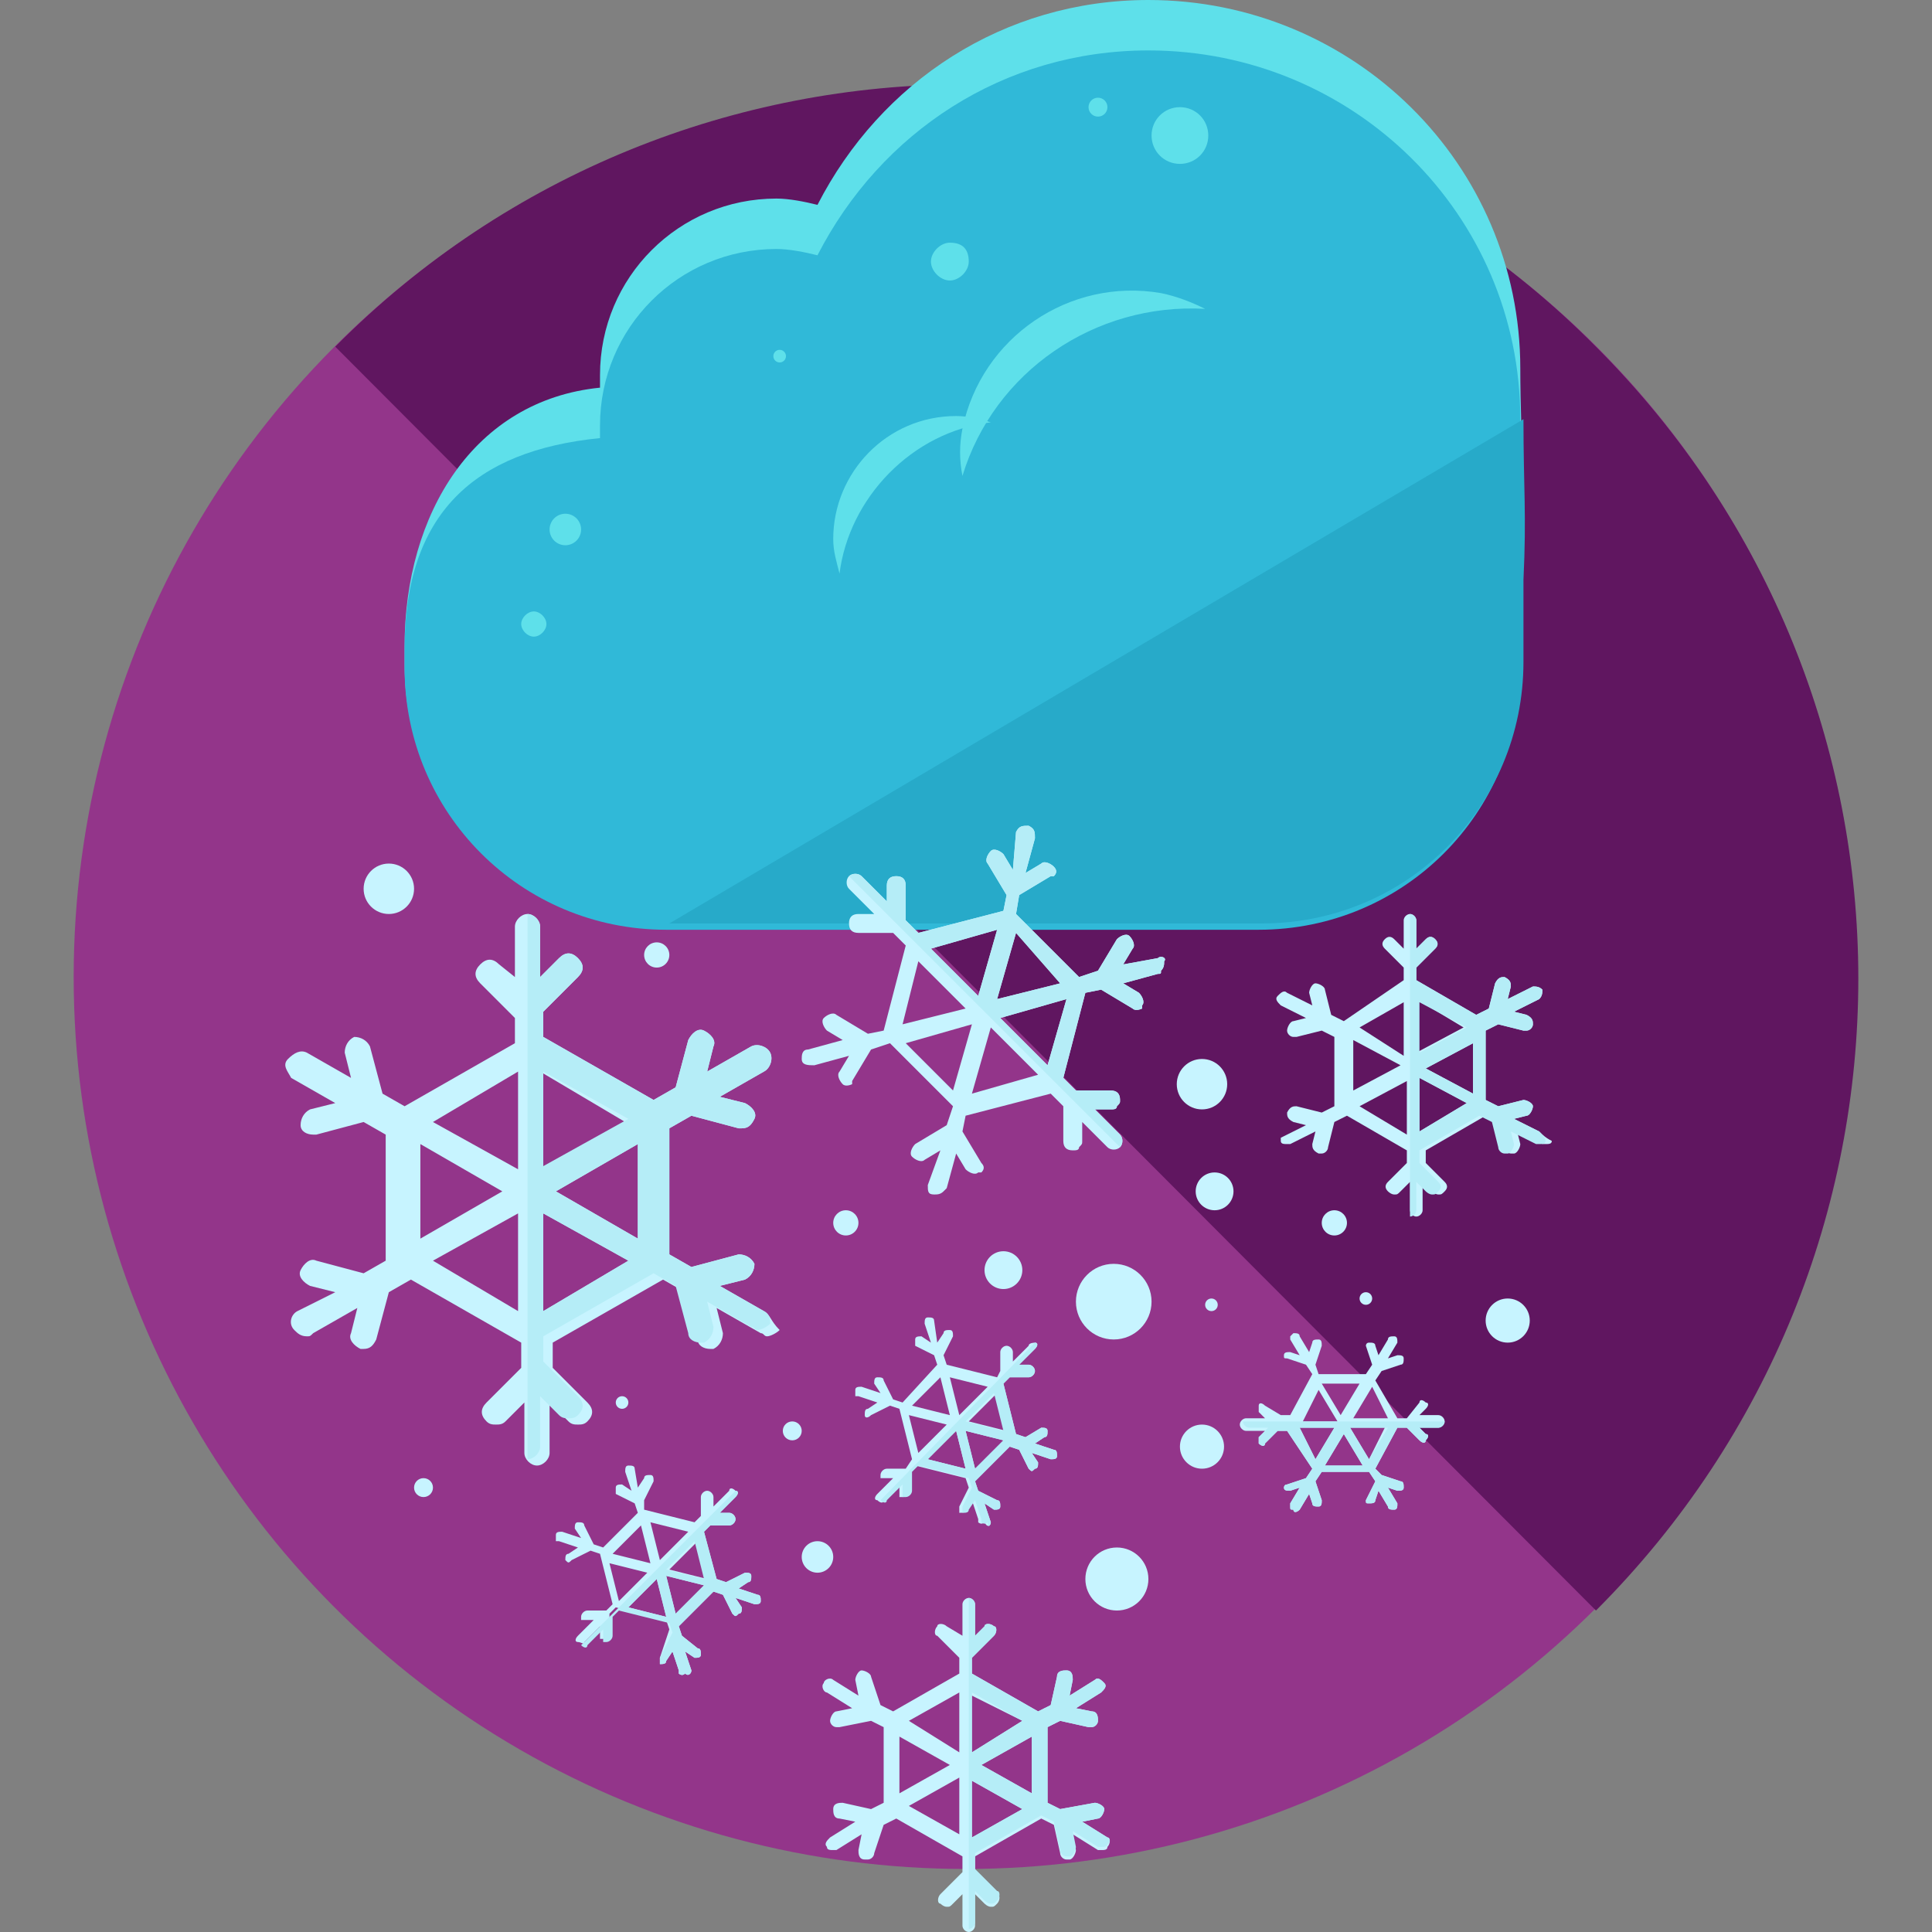 <?xml version="1.0" encoding="iso-8859-1"?>
<!-- Generator: Adobe Illustrator 19.0.0, SVG Export Plug-In . SVG Version: 6.00 Build 0)  -->
<svg version="1.1" id="Layer_1" xmlns="http://www.w3.org/2000/svg" xmlns:xlink="http://www.w3.org/1999/xlink" x="0px" y="0px"
	 viewBox="0 0 490.4 490.4" style="enable-background:new 0 0 490.4 490.4;" xml:space="preserve">
<rect x="0" y="0" width="490.4" height="490.4" fill="#808080" stroke="none"/>
<circle style="fill:#93358A;" cx="245.1" cy="248" r="226.4"/>
<path style="fill:#601660;" d="M85.1,88c88-88.8,232-88.8,320,0c88.8,88.8,88.8,232,0,320.8"/>
<path style="fill:#5EE0EA;" d="M385.9,93.6c0-52-42.4-93.6-94.4-93.6c-36.8,0-68,20.8-84,52c-3.2-0.8-7.2-1.6-10.4-1.6
	c-24.8,0-44.8,20-44.8,44.8c0,0.8,0,1.6,0,3.2c-32,3.2-49.6,32-49.6,65.6v4.8c0,36.8,29.6,66.4,66.4,66.4h150.4
	c36.8,0,66.4-29.6,66.4-66.4V148C387.5,129.6,385.9,111.2,385.9,93.6z"/>
<path style="fill:#30B9D8;" d="M385.9,106.4c0-52-42.4-93.6-94.4-93.6c-36.8,0-68,20.8-84,52c-3.2-0.8-7.2-1.6-10.4-1.6
	c-24.8,0-44.8,20-44.8,44.8c0,0.8,0,1.6,0,3.2c-32,3.2-49.6,19.2-49.6,53.6v4.8c0,36.8,29.6,66.4,66.4,66.4h150.4
	c36.8,0,66.4-29.6,66.4-66.4v-20.8C387.5,129.6,385.9,124,385.9,106.4z"/>
<path style="fill:#27AAC9;" d="M169.9,234.4h150.4c36.8,0,66.4-29.6,66.4-66.4v-20.8c0.8-16.8,0-23.2,0-40.8"/>
<g>
	<path style="fill:#5EE0EA;" d="M251.5,107.2c-2.4-0.8-5.6-1.6-8.8-1.6c-17.6,0-31.2,14.4-31.2,31.2c0,3.2,0.8,5.6,1.6,8.8
		C215.5,126.4,231.5,109.6,251.5,107.2z"/>
	<path style="fill:#5EE0EA;" d="M305.9,78.4c-3.2-1.6-7.2-3.2-11.2-4c-23.2-4-45.6,11.2-50.4,34.4c-0.8,4-0.8,8,0,12
		C252.3,94.4,277.9,76.8,305.9,78.4z"/>
	<path style="fill:#5EE0EA;" d="M138.7,158.4c0,1.6-1.6,3.2-3.2,3.2c-1.6,0-3.2-1.6-3.2-3.2c0-1.6,1.6-3.2,3.2-3.2
		C137.1,155.2,138.7,156.8,138.7,158.4z"/>
	<circle style="fill:#5EE0EA;" cx="143.5" cy="134.4" r="4"/>
	<circle style="fill:#5EE0EA;" cx="197.9" cy="90.4" r="1.6"/>
	<path style="fill:#5EE0EA;" d="M245.9,66.4c0,2.4-2.4,4.8-4.8,4.8c-2.4,0-4.8-2.4-4.8-4.8s2.4-4.8,4.8-4.8
		C244.3,61.6,245.9,63.2,245.9,66.4z"/>
	<circle style="fill:#5EE0EA;" cx="278.7" cy="27.2" r="2.4"/>
	<path style="fill:#5EE0EA;" d="M306.7,34.4c0,4-3.2,7.2-7.2,7.2s-7.2-3.2-7.2-7.2s3.2-7.2,7.2-7.2
		C303.5,27.2,306.7,30.4,306.7,34.4z"/>
</g>
<path style="fill:#C7F4FF;" d="M193.9,332.8l-11.2-6.4l6.4-1.6c1.6-0.8,2.4-2.4,2.4-4c-0.8-1.6-2.4-2.4-4-2.4l-12,3.2l0,0l-5.6-3.2
	v-32l5.6-3.2l0,0l12,3.2h0.8c1.6,0,2.4-0.8,3.2-2.4s-0.8-3.2-2.4-4l-6.4-1.6l11.2-6.4c1.6-0.8,2.4-3.2,1.6-4.8s-3.2-2.4-4.8-1.6
	l-11.2,6.4l1.6-6.4c0.8-1.6-0.8-3.2-2.4-4c-1.6-0.8-3.2,0.8-4,2.4l-3.2,12l0,0l-5.6,3.2l-28-16v-6.4l0,0l8.8-8.8
	c1.6-1.6,1.6-3.2,0-4.8c-1.6-1.6-3.2-1.6-4.8,0l-4.8,4.8v-12.8c0-1.6-1.6-3.2-3.2-3.2c-1.6,0-3.2,1.6-3.2,3.2V248l-4-3.2
	c-1.6-1.6-3.2-1.6-4.8,0s-1.6,3.2,0,4.8l8.8,8.8l0,0v6.4l-28,16l-5.6-3.2l0,0l-3.2-12c-0.8-1.6-2.4-2.4-4-2.4
	c-1.6,0.8-2.4,2.4-2.4,4l1.6,6.4l-11.2-6.4c-1.6-0.8-3.2,0-4.8,1.6s0,3.2,0.8,4.8l11.2,6.4l-6.4,1.6c-1.6,0.8-2.4,2.4-2.4,4
	s1.6,2.4,3.2,2.4h0.8l12-3.2l0,0l5.6,3.2v32l-5.6,3.2l0,0l-12-3.2c-1.6-0.8-3.2,0.8-4,2.4s0.8,3.2,2.4,4l6.4,1.6l-9.6,4.8
	c-1.6,0.8-2.4,3.2-0.8,4.8c0.8,0.8,1.6,1.6,3.2,1.6c0.8,0,0.8,0,1.6-0.8l11.2-6.4l-1.6,6.4c-0.8,1.6,0.8,3.2,2.4,4h0.8
	c1.6,0,2.4-0.8,3.2-2.4l3.2-12l0,0l5.6-3.2l28,16v6.4l0,0l-8.8,8.8c-1.6,1.6-1.6,3.2,0,4.8c0.8,0.8,1.6,0.8,2.4,0.8
	c0.8,0,1.6,0,2.4-0.8l4.8-4.8v12.8c0,1.6,1.6,3.2,3.2,3.2c1.6,0,3.2-1.6,3.2-3.2V356l4.8,4.8c0.8,0.8,1.6,0.8,2.4,0.8
	c0.8,0,1.6,0,2.4-0.8c1.6-1.6,1.6-3.2,0-4.8l-8.8-8.8l0,0v-6.4l28-16l5.6,3.2l0,0l3.2,12c0,1.6,1.6,2.4,3.2,2.4h0.8
	c1.6-0.8,2.4-2.4,2.4-4l-1.6-6.4l11.2,6.4c0.8,0,0.8,0.8,1.6,0.8s2.4-0.8,3.2-1.6C195.5,335.2,195.5,333.6,193.9,332.8z
	 M161.9,314.4l-20.8-12l20.8-12V314.4z M158.7,284.8l-21.6,12V272L158.7,284.8z M131.5,272v24.8l-21.6-12L131.5,272z M106.7,290.4
	l20.8,12l-20.8,12C106.7,314.4,106.7,290.4,106.7,290.4z M109.9,320l21.6-12v24.8L109.9,320z M137.9,332.8V308l21.6,12L137.9,332.8z
	"/>
<path style="fill:#B5EDF7;" d="M193.9,332.8l-11.2-6.4l6.4-1.6c1.6-0.8,2.4-2.4,2.4-4c-0.8-1.6-2.4-2.4-4-2.4l-12,3.2l0,0l-5.6-3.2
	v-32l5.6-3.2l0,0l12,3.2h0.8c1.6,0,2.4-0.8,3.2-2.4s-0.8-3.2-2.4-4l-6.4-1.6l11.2-6.4c1.6-0.8,2.4-3.2,1.6-4.8s-3.2-2.4-4.8-1.6
	l-11.2,6.4l1.6-6.4c0.8-1.6-0.8-3.2-2.4-4c-1.6-0.8-3.2,0.8-4,2.4l-3.2,12l0,0l-5.6,3.2l-28-16v-6.4l0,0l8.8-8.8
	c1.6-1.6,1.6-3.2,0-4.8c-1.6-1.6-3.2-1.6-4.8,0l-4.8,4.8v-12.8c0-1.6-1.6-3.2-3.2-3.2l0,0v138.4l0,0c1.6,0,3.2-1.6,3.2-3.2v-12.8
	l4.8,4.8c0.8,0.8,1.6,0.8,2.4,0.8c0.8,0,1.6,0,2.4-0.8c1.6-1.6,1.6-3.2,0-4.8l-8.8-8.8l0,0v-6.4l28-16l5.6,3.2l0,0l3.2,12
	c0,1.6,1.6,2.4,3.2,2.4h0.8c1.6-0.8,2.4-2.4,2.4-4l-1.6-6.4l11.2,6.4c0.8,0,0.8,0.8,1.6,0.8s2.4-0.8,3.2-1.6
	C195.5,335.2,195.5,333.6,193.9,332.8z M137.9,272l21.6,12l-21.6,12V272z M137.9,332.8V308l21.6,12L137.9,332.8z M161.9,314.4
	l-20.8-12l20.8-12V314.4z"/>
<path style="fill:#C7F4FF;" d="M281.1,466.4l-6.4-4l4-0.8c0.8,0,1.6-1.6,1.6-2.4s-1.6-1.6-2.4-1.6l-8.8,1.6l0,0l-3.2-1.6v-19.2
	l3.2-1.6l0,0l7.2,1.6c0,0,0,0,0.8,0s1.6-0.8,1.6-1.6c0-0.8,0-2.4-1.6-2.4l-4-0.8l6.4-4c0.8-0.8,1.6-1.6,0.8-2.4
	c-0.8-0.8-1.6-1.6-2.4-0.8l-6.4,4l0.8-4c0-0.8,0-2.4-1.6-2.4c-0.8,0-2.4,0-2.4,1.6l-1.6,7.2l0,0l-3.2,1.6l-16.8-9.6v-4l0,0l5.6-5.6
	c0.8-0.8,0.8-2.4,0-2.4c-0.8-0.8-2.4-0.8-2.4,0l-2.4,2.4v-8c0-0.8-0.8-1.6-1.6-1.6c-0.8,0-1.6,0.8-1.6,1.6v8l-4-2.4
	c-0.8-0.8-2.4-0.8-2.4,0c-0.8,0.8-0.8,2.4,0,2.4l5.6,5.6l0,0v4l-16.8,9.6l-3.2-1.6l0,0l-2.4-7.2c0-0.8-1.6-1.6-2.4-1.6
	c-0.8,0-1.6,1.6-1.6,2.4l0.8,4l-6.4-4c-0.8-0.8-2.4,0-2.4,0.8c-0.8,0.8,0,2.4,0.8,2.4l6.4,4l-4,0.8c-0.8,0-1.6,1.6-1.6,2.4
	s0.8,1.6,1.6,1.6c0,0,0,0,0.8,0l8-1.6l0,0l3.2,1.6v19.2l-3.2,1.6l0,0l-7.2-1.6c-0.8,0-2.4,0-2.4,1.6c0,0.8,0,2.4,1.6,2.4l4,0.8
	l-6.4,4c-0.8,0.8-1.6,1.6-0.8,2.4c0,0.8,0.8,0.8,1.6,0.8h0.8l6.4-4l-0.8,4c0,0.8,0,2.4,1.6,2.4c0,0,0,0,0.8,0s1.6-0.8,1.6-1.6
	l2.4-7.2l0,0l3.2-1.6l16.8,9.6v4l0,0l-5.6,5.6c-0.8,0.8-0.8,2.4,0,2.4c0,0,0.8,0.8,1.6,0.8s0.8,0,1.6-0.8l2.4-2.4v8
	c0,0.8,0.8,1.6,1.6,1.6s1.6-0.8,1.6-1.6v-8l2.4,2.4c0,0,0.8,0.8,1.6,0.8c0.8,0,0.8,0,1.6-0.8c0.8-0.8,0.8-2.4,0-2.4l-5.6-5.6l0,0v-4
	l16.8-9.6l3.2,1.6l0,0l1.6,7.2c0,0.8,0.8,1.6,1.6,1.6c0,0,0,0,0.8,0s1.6-1.6,1.6-2.4l-0.8-4l6.4,4h0.8c0.8,0,1.6,0,1.6-0.8
	C281.9,468,281.9,466.4,281.1,466.4z M261.9,455.2l-12.8-7.2l12.8-7.2V455.2z M259.5,436.8l-12.8,8v-14.4L259.5,436.8z M243.5,429.6
	v15.2l-12.8-8L243.5,429.6z M228.3,440.8l12.8,7.2l-12.8,7.2V440.8z M230.7,458.4l12.8-7.2v14.4L230.7,458.4z M246.7,466.4V452
	l12.8,7.2L246.7,466.4z"/>
<path style="fill:#B5EDF7;" d="M281.1,466.4l-6.4-4l4-0.8c0.8,0,1.6-1.6,1.6-2.4s-1.6-1.6-2.4-1.6l-8.8,1.6l0,0l-3.2-1.6v-19.2
	l3.2-1.6l0,0l7.2,1.6c0,0,0,0,0.8,0s1.6-0.8,1.6-1.6c0-0.8,0-2.4-1.6-2.4l-4-0.8l6.4-4c0.8-0.8,1.6-1.6,0.8-2.4
	c-0.8-0.8-1.6-1.6-2.4-0.8l-6.4,4l0.8-4c0-0.8,0-2.4-1.6-2.4c-0.8,0-2.4,0-2.4,1.6l-1.6,7.2l0,0l-3.2,1.6l-16.8-9.6v-4l0,0l5.6-5.6
	c0.8-0.8,0.8-2.4,0-2.4c-0.8-0.8-2.4-0.8-2.4,0l-2.4,2.4v-8c0-0.8-0.8-1.6-1.6-1.6l0,0v84l0,0c0.8,0,1.6-0.8,1.6-1.6v-8l2.4,2.4
	c0,0,0.8,0.8,1.6,0.8c0.8,0,0.8,0,1.6-0.8c0.8-0.8,0.8-2.4,0-2.4l-5.6-5.6l0,0v-4l16.8-9.6l3.2,1.6l0,0l1.6,7.2
	c0,0.8,0.8,1.6,1.6,1.6c0,0,0,0,0.8,0s1.6-1.6,1.6-2.4l-0.8-4l6.4,4h0.8c0.8,0,1.6,0,1.6-0.8C281.9,468,281.9,466.4,281.1,466.4z
	 M246.7,429.6l12.8,7.2l-12.8,8V429.6z M246.7,466.4V452l12.8,7.2L246.7,466.4z M261.9,455.2l-12.8-7.2l12.8-7.2V455.2z"/>
<path style="fill:#C7F4FF;" d="M293.9,243.2l-8.8,1.6l2.4-4c0.8-0.8,0-2.4-0.8-3.2c-0.8-0.8-2.4,0-3.2,0.8l-4.8,8l0,0l-4.8,1.6
	l-16-16l0.8-4.8l0,0l8-4.8c0,0,0,0,0.8,0c0.8-0.8,0.8-1.6,0-2.4s-2.4-1.6-3.2-0.8l-4,2.4l2.4-8.8c0-1.6,0-2.4-1.6-3.2
	c-1.6,0-2.4,0-3.2,1.6l-0.8,9.6l-2.4-4c-0.8-0.8-2.4-1.6-3.2-0.8c-0.8,0.8-1.6,2.4-0.8,3.2l4.8,8l0,0l-0.8,4l-21.6,5.6l-3.2-3.2l0,0
	v-8.8c0-1.6-0.8-2.4-2.4-2.4c-1.6,0-2.4,0.8-2.4,2.4v4l-6.4-6.4c-0.8-0.8-2.4-0.8-3.2,0c-0.8,0.8-0.8,2.4,0,3.2l6.4,6.4h-4
	c-1.6,0-2.4,0.8-2.4,2.4c0,1.6,0.8,2.4,2.4,2.4h8.8l0,0l3.2,3.2l-5.6,21.6l-4,0.8l0,0l-8-4.8c-0.8-0.8-2.4,0-3.2,0.8s0,2.4,0.8,3.2
	l4,2.4l-8.8,2.4c-1.6,0-1.6,1.6-1.6,2.4c0,1.6,1.6,1.6,3.2,1.6l8.8-2.4l-2.4,4c-0.8,0.8,0,2.4,0.8,3.2c0.8,0.8,2.4,0,2.4,0
	s0,0,0-0.8l4.8-8l0,0l4.8-1.6l16,16l-1.6,4.8l0,0l-8,4.8c-0.8,0.8-1.6,2.4-0.8,3.2c0.8,0.8,2.4,1.6,3.2,0.8l4-2.4l-3.2,8.8
	c0,1.6,0,2.4,1.6,2.4c0.8,0,1.6,0,2.4-0.8l0.8-0.8l2.4-8.8l2.4,4c0.8,0.8,2.4,1.6,3.2,0.8c0,0,0,0,0.8,0c0.8-0.8,0.8-1.6,0-2.4
	l-4.8-8l0,0l0.8-4l21.6-5.6l3.2,3.2l0,0v8.8c0,1.6,0.8,2.4,2.4,2.4c0.8,0,1.6,0,1.6-0.8c0.8-0.8,0.8-0.8,0.8-1.6v-4.8l6.4,6.4
	c0.8,0.8,2.4,0.8,3.2,0c0.8-0.8,0.8-2.4,0-3.2l-6.4-6.4h4c0.8,0,1.6,0,1.6-0.8c0.8-0.8,0.8-0.8,0.8-1.6c0-1.6-0.8-2.4-2.4-2.4h-8.8
	l0,0l-3.2-3.2l5.6-21.6l4-0.8l0,0l8,4.8c0.8,0.8,2.4,0,2.4,0s0,0,0-0.8c0.8-0.8,0-2.4-0.8-3.2l-4-2.4l8.8-2.4c0.8,0,0.8,0,0.8-0.8
	c0.8-0.8,0.8-1.6,0.8-2.4C296.3,243.2,294.7,242.4,293.9,243.2z M269.1,249.6l-16,4l4.8-16.8L269.1,249.6z M253.1,236l-4.8,16.8
	l-12-12L253.1,236z M233.1,244l12,12l-16,4L233.1,244z M229.9,264.8l16.8-4.8l-4.8,16.8L229.9,264.8z M246.7,277.6l4.8-16.8l12,12
	L246.7,277.6z M265.9,270.4l-12-12l16.8-4.8L265.9,270.4z"/>
<path style="fill:#B5EDF7;" d="M293.9,243.2l-8.8,1.6l2.4-4c0.8-0.8,0-2.4-0.8-3.2c-0.8-0.8-2.4,0-3.2,0.8l-4.8,8l0,0l-4.8,1.6
	l-16-16l0.8-4.8l0,0l8-4.8c0,0,0,0,0.8,0c0.8-0.8,0.8-1.6,0-2.4s-2.4-1.6-3.2-0.8l-4,2.4l2.4-8.8c0-1.6,0-2.4-1.6-3.2
	c-1.6,0-2.4,0-3.2,1.6l-0.8,9.6l-2.4-4c-0.8-0.8-2.4-1.6-3.2-0.8c-0.8,0.8-1.6,2.4-0.8,3.2l4.8,8l0,0l-0.8,4l-21.6,5.6l-3.2-3.2l0,0
	v-8.8c0-1.6-0.8-2.4-2.4-2.4c-1.6,0-2.4,0.8-2.4,2.4v4l-6.4-6.4c-0.8-0.8-2.4-0.8-3.2,0l0,0l68.8,68.8l0,0c0.8-0.8,0.8-2.4,0-3.2
	l-6.4-6.4h4c0.8,0,1.6,0,1.6-0.8c0.8-0.8,0.8-0.8,0.8-1.6c0-1.6-0.8-2.4-2.4-2.4h-8.8l0,0l-3.2-3.2l5.6-21.6l4-0.8l0,0l8,4.8
	c0.8,0.8,2.4,0,2.4,0s0,0,0-0.8c0.8-0.8,0-2.4-0.8-3.2l-4-2.4l8.8-2.4c0.8,0,0.8,0,0.8-0.8c0.8-0.8,0.8-1.6,0.8-2.4
	C296.3,243.2,294.7,242.4,293.9,243.2z M236.3,240.8l16.8-4.8l-4.8,16.8L236.3,240.8z M265.9,270.4l-12-12l16.8-4.8L265.9,270.4z
	 M269.1,249.6l-16,4l4.8-16.8L269.1,249.6z"/>
<path style="fill:#C7F4FF;" d="M390.7,287.2l-6.4-3.2l3.2-0.8c0.8,0,1.6-1.6,1.6-2.4s-1.6-1.6-2.4-1.6l-6.4,1.6l0,0l-3.2-1.6v-17.6
	l3.2-1.6l0,0l6.4,1.6c0,0,0,0,0.8,0s1.6-0.8,1.6-1.6c0-0.8,0-1.6-1.6-2.4l-3.2-0.8l6.4-3.2c0.8-0.8,0.8-1.6,0.8-2.4
	c-0.8-0.8-1.6-0.8-2.4-0.8l-6.4,3.2l0.8-3.2c0-0.8,0-1.6-1.6-2.4c-0.8,0-1.6,0-2.4,1.6l-1.6,6.4l0,0l-3.2,1.6l-15.2-8.8v-3.2l0,0
	l4.8-4.8c0.8-0.8,0.8-1.6,0-2.4c-0.8-0.8-1.6-0.8-2.4,0l-2.4,2.4v-7.2c0-0.8-0.8-1.6-1.6-1.6c-0.8,0-1.6,0.8-1.6,1.6v7.2l-2.4-2.4
	c-0.8-0.8-1.6-0.8-2.4,0c-0.8,0.8-0.8,1.6,0,2.4l4.8,4.8l0,0v3.2l-15.2,10.4l-3.2-1.6l0,0l-1.6-6.4c0-0.8-1.6-1.6-2.4-1.6
	s-1.6,1.6-1.6,2.4l0.8,3.2l-6.4-3.2c-0.8-0.8-1.6,0-2.4,0.8s0,1.6,0.8,2.4l6.4,3.2l-3.2,0.8c-0.8,0-1.6,1.6-1.6,2.4s0.8,1.6,1.6,1.6
	c0,0,0,0,0.8,0l6.4-1.6l0,0l3.2,1.6v17.6l-3.2,1.6l0,0l-6.4-1.6c-0.8,0-1.6,0-2.4,1.6c0,0.8,0,1.6,1.6,2.4l3.2,0.8l-6.4,3.2
	c0-0.8,0,0,0,0.8s0.8,0.8,1.6,0.8h0.8l6.4-3.2l-0.8,3.2c0,0.8,0,1.6,1.6,2.4c0,0,0,0,0.8,0s1.6-0.8,1.6-1.6l1.6-6.4l0,0l3.2-1.6
	l15.2,8.8v3.2l0,0l-4.8,4.8c-0.8,0.8-0.8,1.6,0,2.4c0,0,0.8,0.8,1.6,0.8c0.8,0,0.8,0,1.6-0.8l2.4-2.4v7.2c0,0.8,0.8,1.6,1.6,1.6
	c0.8,0,1.6-0.8,1.6-1.6V300l2.4,2.4c0,0,0.8,0.8,1.6,0.8c0.8,0,0.8,0,1.6-0.8c0.8-0.8,0.8-1.6,0-2.4l-4.8-4.8l0,0V292l15.2-8.8
	l3.2,1.6l0,0l1.6,6.4c0,0.8,0.8,1.6,1.6,1.6c0,0,0,0,0.8,0s1.6-1.6,1.6-2.4l-0.8-3.2l6.4,3.2h0.8c0.8,0,1.6,0,1.6-0.8
	C392.3,288.8,391.5,288,390.7,287.2z M373.9,277.6l-12-6.4l12-6.4V277.6z M371.5,260.8l-12,6.4v-13.6L371.5,260.8z M356.3,254.4V268
	l-11.2-7.2L356.3,254.4z M343.5,264l12,6.4l-12,6.4V264z M345.1,280.8l12-6.4V288L345.1,280.8z M360.3,287.2v-13.6l12,6.4
	L360.3,287.2z"/>
<path style="fill:#B5EDF7;" d="M390.7,287.2l-6.4-3.2l3.2-0.8c0.8,0,1.6-1.6,1.6-2.4s-1.6-1.6-2.4-1.6l-6.4,1.6l0,0l-3.2-1.6v-17.6
	l3.2-1.6l0,0l6.4,1.6c0,0,0,0,0.8,0s1.6-0.8,1.6-1.6c0-0.8,0-1.6-1.6-2.4l-3.2-0.8l6.4-3.2c0.8-0.8,0.8-1.6,0.8-2.4
	c-0.8-0.8-1.6-0.8-2.4-0.8l-6.4,3.2l0.8-3.2c0-0.8,0-1.6-1.6-2.4c-0.8,0-1.6,0-2.4,1.6l-1.6,6.4l0,0l-3.2,1.6l-15.2-8.8v-3.2l0,0
	l4.8-4.8c0.8-0.8,0.8-1.6,0-2.4c-0.8-0.8-1.6-0.8-2.4,0l-2.4,2.4v-7.2c0-0.8-0.8-1.6-1.6-1.6l0,0v76.8l0,0c0.8,0,1.6-0.8,1.6-1.6
	V300l2.4,2.4c0,0,0.8,0.8,1.6,0.8c0.8,0,0.8,0,1.6-0.8c0.8-0.8,0.8-1.6,0-2.4l-4.8-4.8l0,0V292l15.2-8.8l3.2,1.6l0,0l1.6,6.4
	c0,0.8,0.8,1.6,1.6,1.6c0,0,0,0,0.8,0s1.6-1.6,1.6-2.4l-0.8-3.2l6.4,3.2h0.8c0.8,0,1.6,0,1.6-0.8C392.3,288.8,391.5,288,390.7,287.2
	z M360.3,254.4l12,6.4l-12,6.4V254.4z M360.3,287.2v-13.6l12,6.4L360.3,287.2z M373.9,277.6l-12-6.4l12-6.4V277.6z"/>
<path style="fill:#C7F4FF;" d="M175.5,424l-1.6-4.8l2.4,1.6c0.8,0,1.6,0,1.6-0.8s0-1.6-0.8-1.6l-4-3.2l0,0l-0.8-2.4l8.8-8.8l2.4,0.8
	l0,0l2.4,4.8l0,0c0.8,0.8,0.8,0.8,1.6,0c0.8,0,0.8-0.8,0.8-1.6l-1.6-2.4l4.8,1.6c0.8,0,1.6,0,1.6-0.8s0-1.6-0.8-1.6l-4.8-1.6
	l2.4-1.6c0.8,0,0.8-0.8,0.8-1.6c0-0.8-0.8-0.8-1.6-0.8l-4.8,2.4l0,0l-2.4-0.8l-3.2-12l1.6-1.6l0,0h4.8c0.8,0,1.6-0.8,1.6-1.6
	s-0.8-1.6-1.6-1.6h-2.4l4-4c0.8-0.8,0.8-1.6,0-1.6c-0.8-0.8-1.6-0.8-1.6,0l-4,4V380c0-0.8-0.8-1.6-1.6-1.6s-1.6,0.8-1.6,1.6v4.8l0,0
	l-1.6,1.6l-12.8-3.2l0-2.4l0,0l2.4-4.8c0-0.8,0-1.6-0.8-1.6s-1.6,0-1.6,0.8l-1.6,2.4l-0.8-4.8c0-0.8-0.8-0.8-1.6-0.8
	s-0.8,0.8-0.8,1.6l1.6,4.8l-2.4-1.6c-0.8,0-1.6,0-1.6,0.8s0,0.8,0,1.6l0,0l4.8,2.4l0,0l0.8,2.4l-8.8,8.8l-2.4-0.8l0,0l-2.4-4.8
	c0-0.8-0.8-0.8-1.6-0.8s-0.8,0.8-0.8,1.6l1.6,2.4l-4.8-1.6c-0.8,0-1.6,0-1.6,0.8s0,0.8,0,1.6c0,0,0,0,0.8,0l4.8,1.6l-2.4,1.6
	c-0.8,0-0.8,0.8-0.8,1.6l0,0c0.8,0.8,0.8,0.8,1.6,0l4.8-2.4l0,0l2.4,0.8l3.2,12.8l-1.6,1.6l0,0h-4.8c-0.8,0-1.6,0.8-1.6,1.6v0.8h0.8
	h2.4l-4,4c-0.8,0.8-0.8,1.6,0,1.6s1.6,0.8,1.6,0l4-4v2.4v0.8h0.8c0.8,0,1.6-0.8,1.6-1.6v-4.8l0,0l1.6-1.6l12.8,3.2l0.8,2.4l0,0
	l-2.4,7.2c0,0.8,0,0.8,0,1.6l0,0c0.8,0,1.6,0,1.6-0.8l1.6-2.4l1.6,4.8v0.8c0,0,0.8,0.8,1.6,0C174.7,425.6,175.5,424.8,175.5,424z
	 M171.5,409.6l-2.4-9.6l9.6,2.4L171.5,409.6z M179.5,400.8l-9.6-2.4l7.2-7.2L179.5,400.8z M174.7,388.8l-7.2,7.2l-2.4-9.6
	L174.7,388.8z M162.7,387.2l2.4,9.6l-9.6-2.4L162.7,387.2z M154.7,396.8l9.6,2.4l-7.2,7.2L154.7,396.8z M159.5,408l7.2-7.2l2.4,9.6
	L159.5,408z"/>
<path style="fill:#B5EDF7;" d="M175.5,424l-1.6-4.8l2.4,1.6c0.8,0,1.6,0,1.6-0.8s0-1.6-0.8-1.6l-4-3.2l0,0l-0.8-2.4l8.8-8.8l2.4,0.8
	l0,0l2.4,4.8l0,0c0.8,0.8,0.8,0.8,1.6,0c0.8,0,0.8-0.8,0.8-1.6l-1.6-2.4l4.8,1.6c0.8,0,1.6,0,1.6-0.8s0-1.6-0.8-1.6l-4.8-1.6
	l2.4-1.6c0.8,0,0.8-0.8,0.8-1.6c0-0.8-0.8-0.8-1.6-0.8l-4.8,2.4l0,0l-2.4-0.8l-3.2-12l1.6-1.6l0,0h4.8c0.8,0,1.6-0.8,1.6-1.6
	s-0.8-1.6-1.6-1.6h-2.4l4-4c0.8-0.8,0.8-1.6,0-1.6l0,0l-39.2,39.2l0,0c0.8,0.8,1.6,0.8,1.6,0l4-4v2.4v0.8h0.8c0.8,0,1.6-0.8,1.6-1.6
	v-4.8l0,0l1.6-1.6l12.8,3.2l0.8,2.4l0,0l-3.2,6.4c0,0.8,0,0.8,0,1.6l0,0c0.8,0,1.6,0,1.6-0.8l1.6-2.4l1.6,4.8v0.8c0,0,0.8,0.8,1.6,0
	C174.7,425.6,175.5,424.8,175.5,424z M176.3,391.2l2.4,9.6l-9.6-2.4L176.3,391.2z M159.5,408l7.2-7.2l2.4,9.6L159.5,408z
	 M171.5,409.6l-2.4-9.6l9.6,2.4L171.5,409.6z"/>
<path style="fill:#C7F4FF;" d="M251.5,386.4l-1.6-4.8l2.4,1.6c0.8,0,1.6,0,1.6-0.8s0-1.6-0.8-1.6l-4.8-2.4l0,0l-0.8-2.4l8.8-8.8
	l2.4,0.8l0,0l2.4,4.8l0,0c0.8,0.8,0.8,0.8,1.6,0c0.8,0,0.8-0.8,0.8-1.6l-1.6-2.4l4.8,1.6c0.8,0,1.6,0,1.6-0.8s0-1.6-0.8-1.6
	l-4.8-1.6l2.4-1.6c0.8,0,0.8-0.8,0.8-1.6c0-0.8-0.8-0.8-1.6-0.8l-4,2.4l0,0l-2.4-0.8l-3.2-12.8l1.6-1.6l0,0h4.8
	c0.8,0,1.6-0.8,1.6-1.6c0-0.8-0.8-1.6-1.6-1.6h-2.4l4-4c0.8-0.8,0.8-1.6,0-1.6c0,0-1.6,0-1.6,0.8l-4,4v-2.4c0-0.8-0.8-1.6-1.6-1.6
	c-0.8,0-1.6,0.8-1.6,1.6v4.8l0,0l-0.8,1.6l-12.8-3.2l-0.8-2.4l0,0l2.4-4.8c0-0.8,0-1.6-0.8-1.6s-1.6,0-1.6,0.8l-1.6,2.4l-0.8-5.6
	c0-0.8-0.8-0.8-1.6-0.8s-0.8,0.8-0.8,1.6l1.6,4.8l-2.4-1.6c-0.8,0-1.6,0-1.6,0.8s0,0.8,0,1.6l0,0l4.8,2.4l0,0l0.8,2.4l-8.8,9.6
	l-2.4-0.8l0,0l-2.4-4.8c0-0.8-0.8-0.8-1.6-0.8s-0.8,0.8-0.8,1.6l1.6,2.4l-4.8-1.6c-0.8,0-1.6,0-1.6,0.8s0,0.8,0,1.6c0,0,0,0,0.8,0
	l4.8,1.6l-2.4,1.6c-0.8,0-0.8,0.8-0.8,1.6l0,0c0,0.8,0.8,0.8,1.6,0l4.8-2.4l0,0l2.4,0.8l3.2,12.8l-1.6,2.4l0,0h-4.8
	c-0.8,0-1.6,0.8-1.6,1.6v0.8h0.8h2.4l-4,4c-0.8,0.8-0.8,1.6,0,1.6c0.8,0.8,1.6,0.8,1.6,0l4-4v2.4v0.8h0.8c0.8,0,1.6-0.8,1.6-1.6
	v-4.8l0,0l1.6-1.6l12.8,3.2l0.8,2.4l0,0l-2.4,4.8c0,0.8,0,0.8,0,1.6l0,0c0.8,0,1.6,0,1.6-0.8l1.6-2.4l1.6,4.8v0.8c0,0,0.8,0.8,1.6,0
	C250.7,388,251.5,387.2,251.5,386.4z M247.5,372.8l-2.4-9.6l9.6,2.4L247.5,372.8z M255.5,363.2l-9.6-2.4l7.2-7.2L255.5,363.2z
	 M250.7,352l-7.2,7.2l-2.4-9.6L250.7,352z M238.7,349.6l2.4,9.6l-9.6-2.4L238.7,349.6z M230.7,359.2l9.6,2.4l-7.2,7.2L230.7,359.2z
	 M235.5,370.4l7.2-7.2l2.4,9.6L235.5,370.4z"/>
<path style="fill:#B5EDF7;" d="M251.5,386.4l-1.6-4.8l2.4,1.6c0.8,0,1.6,0,1.6-0.8s0-1.6-0.8-1.6l-4.8-2.4l0,0l-0.8-2.4l8.8-8.8
	l2.4,0.8l0,0l2.4,4.8l0,0c0.8,0.8,0.8,0.8,1.6,0c0.8,0,0.8-0.8,0.8-1.6l-1.6-2.4l4.8,1.6c0.8,0,1.6,0,1.6-0.8s0-1.6-0.8-1.6
	l-4.8-1.6l2.4-1.6c0.8,0,0.8-0.8,0.8-1.6c0-0.8-0.8-0.8-1.6-0.8l-4,2.4l0,0l-2.4-0.8l-3.2-12.8l1.6-1.6l0,0h4.8
	c0.8,0,1.6-0.8,1.6-1.6c0-0.8-0.8-1.6-1.6-1.6h-2.4l4-4c0.8-0.8,0.8-1.6,0-1.6l0,0l-39.2,40l0,0c0.8,0.8,1.6,0.8,1.6,0l4-4v2.4v0.8
	h0.8c0.8,0,1.6-0.8,1.6-1.6v-4.8l0,0l1.6-1.6l12.8,3.2l0.8,2.4l0,0l-2.4,4.8c0,0.8,0,0.8,0,1.6l0,0c0.8,0,1.6,0,1.6-0.8l1.6-2.4
	l1.6,4.8v0.8c0,0,0.8,0.8,1.6,0C250.7,388,251.5,387.2,251.5,386.4z M252.3,353.6l2.4,9.6l-9.6-2.4L252.3,353.6z M235.5,370.4
	l7.2-7.2l2.4,9.6L235.5,370.4z M247.5,372.8l-2.4-9.6l9.6,2.4L247.5,372.8z"/>
<path style="fill:#C7F4FF;" d="M329.9,383.2l2.4-4l0.8,2.4c0,0.8,0.8,0.8,1.6,0.8c0.8,0,0.8-0.8,0.8-1.6l-1.6-4.8l0,0l1.6-2.4h12
	l1.6,2.4l0,0l-2.4,4.8l0,0c0,0.8,0,0.8,0.8,0.8s1.6,0,1.6-0.8l0.8-2.4l2.4,4c0,0.8,0.8,0.8,1.6,0.8c0.8,0,0.8-0.8,0.8-1.6l-2.4-4
	l2.4,0.8c0.8,0,1.6,0,1.6-0.8s0-1.6-0.8-1.6l-4.8-1.6l0,0l-1.6-1.6l5.6-10.4h2.4l0,0l3.2,3.2c0.8,0.8,1.6,0.8,1.6,0
	c0.8-0.8,0.8-1.6,0-1.6l-1.6-1.6h4.8c0.8,0,1.6-0.8,1.6-1.6c0-0.8-0.8-1.6-1.6-1.6h-4.8l1.6-1.6c0.8-0.8,0.8-1.6,0-1.6
	c-0.8-0.8-1.6-0.8-1.6,0l-3.2,4l0,0h-2.4l-5.6-9.6l1.6-2.4l0,0l4.8-1.6c0.8,0,0.8-0.8,0.8-1.6c0-0.8-0.8-0.8-1.6-0.8l-2.4,0.8l2.4-4
	c0-0.8,0-1.6-0.8-1.6s-1.6,0-1.6,0.8l-2.4,4l-0.8-2.4c0-0.8-0.8-0.8-1.6-0.8c-0.8,0-0.8,0.8-0.8,0.8l0,0l1.6,4.8l0,0l-1.6,2.4h-12
	l-0.8-2.4l0,0l1.6-4.8c0-0.8,0-1.6-0.8-1.6s-1.6,0-1.6,0.8l-0.8,2.4l-2.4-4c0-0.8-0.8-0.8-1.6-0.8l-0.8,0.8v0.8l2.4,4l-2.4-0.8
	c-0.8,0-1.6,0-1.6,0.8l0,0c0,0.8,0,0.8,0.8,0.8l4.8,1.6l0,0l1.6,2.4l-5.6,10.4h-2.4l0,0l-4-2.4c-0.8-0.8-1.6-0.8-1.6,0v0.8v0.8
	l1.6,1.6h-4.8c-0.8,0-1.6,0.8-1.6,1.6c0,0.8,0.8,1.6,1.6,1.6h4.8l-1.6,1.6v0.8v0.8c0.8,0.8,1.6,0.8,1.6,0l3.2-3.2l0,0h2.4l6.4,9.6
	l-1.6,2.4l0,0l-4.8,1.6c-0.8,0-0.8,0.8-0.8,0.8l0,0c0,0.8,0.8,0.8,1.6,0.8l2.4-0.8l-2.4,4c0,0,0,0,0,0.8s0,0.8,0.8,0.8
	C328.3,384,329.1,384,329.9,383.2z M336.3,372l4.8-8l4.8,8H336.3z M347.5,370.4l-4.8-8h8.8L347.5,370.4z M352.3,360h-8.8l4.8-8
	L352.3,360z M345.1,351.2l-4.8,8l-4.8-8H345.1z M334.7,352.8l4.8,8h-8.8L334.7,352.8z M329.9,362.4h8.8l-4.8,8L329.9,362.4z"/>
<path style="fill:#B5EDF7;" d="M329.9,383.2l2.4-4l0.8,2.4c0,0.8,0.8,0.8,1.6,0.8c0.8,0,0.8-0.8,0.8-1.6l-1.6-4.8l0,0l1.6-2.4h12
	l1.6,2.4l0,0l-2.4,4.8l0,0c0,0.8,0,0.8,0.8,0.8s1.6,0,1.6-0.8l0.8-2.4l2.4,4c0,0.8,0.8,0.8,1.6,0.8c0.8,0,0.8-0.8,0.8-1.6l-2.4-4
	l2.4,0.8c0.8,0,1.6,0,1.6-0.8s0-1.6-0.8-1.6l-4.8-1.6l0,0l-1.6-1.6l5.6-10.4h2.4l0,0l3.2,3.2c0.8,0.8,1.6,0.8,1.6,0
	c0.8-0.8,0.8-1.6,0-1.6l-1.6-1.6h4.8c0.8,0,1.6-0.8,1.6-1.6l0,0h-51.2l0,0c0,0.8,0.8,1.6,1.6,1.6h4.8l-2.4,2.4v0.8v0.8
	c0.8,0.8,1.6,0.8,1.6,0l3.2-3.2l0,0h2.4l6.4,9.6l-1.6,2.4l0,0l-4.8,1.6c-0.8,0-0.8,0.8-0.8,0.8l0,0c0,0.8,0.8,0.8,1.6,0.8l2.4-0.8
	l-2.4,4c0,0,0,0,0,0.8s0,0.8,0.8,0.8C328.3,384,329.1,384,329.9,383.2z M352.3,362.4l-4.8,8l-4.8-8H352.3z M329.9,362.4h8.8l-4.8,8
	L329.9,362.4z M336.3,372l4.8-8l4.8,8H336.3z"/>
<g>
	<circle style="fill:#C7F4FF;" cx="214.7" cy="310.4" r="3.2"/>
	<circle style="fill:#C7F4FF;" cx="282.7" cy="330.4" r="9.6"/>
	<circle style="fill:#C7F4FF;" cx="308.3" cy="302.4" r="4.8"/>
	<circle style="fill:#C7F4FF;" cx="338.7" cy="310.4" r="3.2"/>
	<circle style="fill:#C7F4FF;" cx="305.1" cy="275.2" r="6.4"/>
	<circle style="fill:#C7F4FF;" cx="166.7" cy="242.4" r="3.2"/>
	<circle style="fill:#C7F4FF;" cx="201.1" cy="363.2" r="2.4"/>
	<circle style="fill:#C7F4FF;" cx="207.5" cy="395.2" r="4"/>
	<circle style="fill:#C7F4FF;" cx="283.5" cy="400.8" r="8"/>
	<circle style="fill:#C7F4FF;" cx="305.1" cy="367.2" r="5.6"/>
	<circle style="fill:#C7F4FF;" cx="307.5" cy="331.2" r="1.6"/>
	<circle style="fill:#C7F4FF;" cx="346.7" cy="329.6" r="1.6"/>
	<circle style="fill:#C7F4FF;" cx="157.9" cy="356" r="1.6"/>
	<circle style="fill:#C7F4FF;" cx="107.5" cy="377.6" r="2.4"/>
	<circle style="fill:#C7F4FF;" cx="254.7" cy="322.4" r="4.8"/>
	<circle style="fill:#C7F4FF;" cx="382.7" cy="335.2" r="5.6"/>
	<circle style="fill:#C7F4FF;" cx="98.7" cy="225.6" r="6.4"/>
</g>
<g>
</g>
<g>
</g>
<g>
</g>
<g>
</g>
<g>
</g>
<g>
</g>
<g>
</g>
<g>
</g>
<g>
</g>
<g>
</g>
<g>
</g>
<g>
</g>
<g>
</g>
<g>
</g>
<g>
</g>
</svg>

